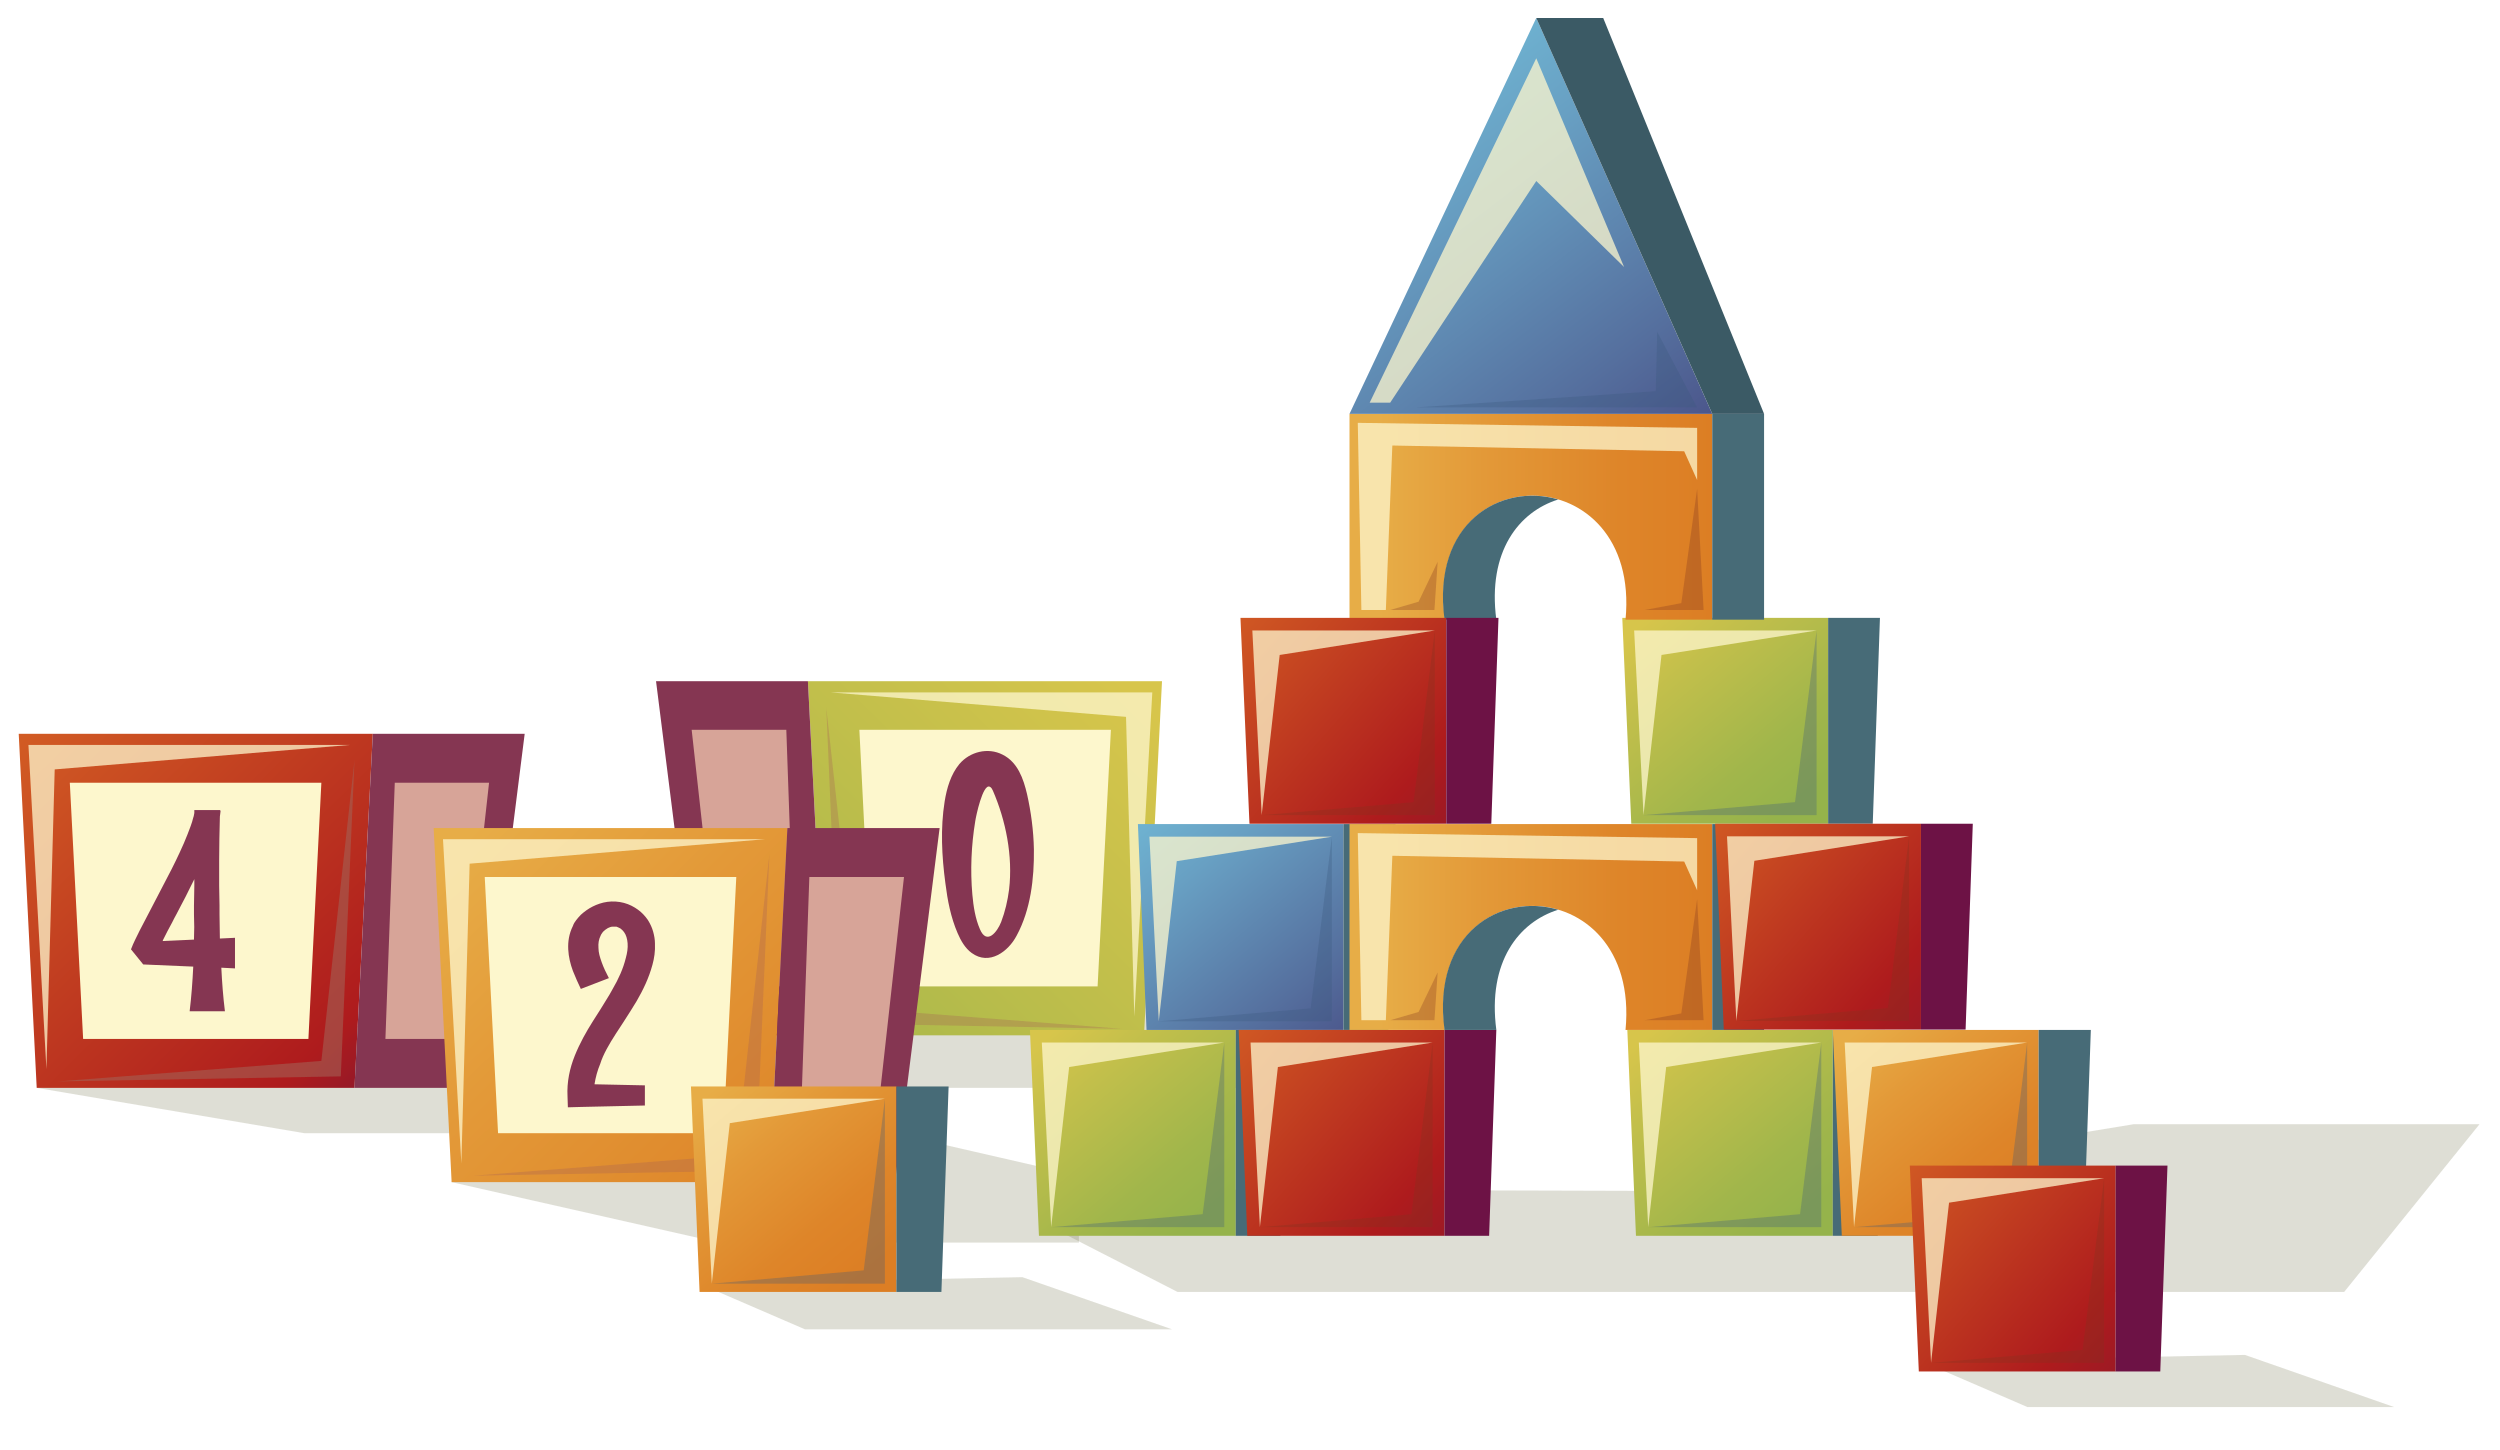<?xml version="1.0" encoding="utf-8"?>
<!-- Generator: Adobe Illustrator 23.0.4, SVG Export Plug-In . SVG Version: 6.00 Build 0)  -->
<svg version="1.1" id="Capa_1" xmlns="http://www.w3.org/2000/svg" xmlns:xlink="http://www.w3.org/1999/xlink" x="0px" y="0px"
	 viewBox="0 0 694.7 403" style="enable-background:new 0 0 694.7 403;" xml:space="preserve">
<style type="text/css">
	.st0{display:none;}
	.st1{display:inline;fill:#88EEFF;}
	.st2{opacity:0.25;fill:#7D7E58;}
	.st3{fill:url(#SVGID_1_);}
	.st4{fill:#FDF7CD;}
	.st5{fill:#853652;}
	.st6{fill:#D7A498;}
	.st7{filter:url(#Adobe_OpacityMaskFilter);}
	.st8{filter:url(#Adobe_OpacityMaskFilter_1_);}
	.st9{mask:url(#SVGID_2_);fill:url(#SVGID_3_);}
	.st10{opacity:0.75;fill:url(#SVGID_4_);}
	.st11{opacity:0.3;fill:#A36054;}
	.st12{fill:url(#SVGID_5_);}
	.st13{filter:url(#Adobe_OpacityMaskFilter_2_);}
	.st14{filter:url(#Adobe_OpacityMaskFilter_3_);}
	.st15{mask:url(#SVGID_6_);fill:url(#SVGID_7_);}
	.st16{opacity:0.75;fill:url(#SVGID_8_);}
	.st17{opacity:0.6;fill:#A36054;}
	.st18{fill:url(#SVGID_9_);}
	.st19{filter:url(#Adobe_OpacityMaskFilter_4_);}
	.st20{filter:url(#Adobe_OpacityMaskFilter_5_);}
	.st21{mask:url(#SVGID_10_);fill:url(#SVGID_11_);}
	.st22{opacity:0.75;fill:url(#SVGID_12_);}
	.st23{fill:url(#SVGID_13_);}
	.st24{fill:#476B77;}
	.st25{filter:url(#Adobe_OpacityMaskFilter_6_);}
	.st26{filter:url(#Adobe_OpacityMaskFilter_7_);}
	.st27{mask:url(#SVGID_14_);fill:url(#SVGID_15_);}
	.st28{opacity:0.75;fill:url(#SVGID_16_);}
	.st29{opacity:0.3;fill:#3A577B;}
	.st30{fill:url(#SVGID_17_);}
	.st31{filter:url(#Adobe_OpacityMaskFilter_8_);}
	.st32{filter:url(#Adobe_OpacityMaskFilter_9_);}
	.st33{mask:url(#SVGID_18_);fill:url(#SVGID_19_);}
	.st34{opacity:0.75;fill:url(#SVGID_20_);}
	.st35{fill:url(#SVGID_21_);}
	.st36{fill:#6D1245;}
	.st37{filter:url(#Adobe_OpacityMaskFilter_10_);}
	.st38{filter:url(#Adobe_OpacityMaskFilter_11_);}
	.st39{mask:url(#SVGID_22_);fill:url(#SVGID_23_);}
	.st40{opacity:0.75;fill:url(#SVGID_24_);}
	.st41{opacity:0.3;fill:#803520;}
	.st42{fill:url(#SVGID_25_);}
	.st43{filter:url(#Adobe_OpacityMaskFilter_12_);}
	.st44{filter:url(#Adobe_OpacityMaskFilter_13_);}
	.st45{mask:url(#SVGID_26_);fill:url(#SVGID_27_);}
	.st46{opacity:0.75;fill:url(#SVGID_28_);}
	.st47{fill:url(#SVGID_29_);}
	.st48{filter:url(#Adobe_OpacityMaskFilter_14_);}
	.st49{filter:url(#Adobe_OpacityMaskFilter_15_);}
	.st50{mask:url(#SVGID_30_);fill:url(#SVGID_31_);}
	.st51{opacity:0.75;fill:url(#SVGID_32_);}
	.st52{fill:url(#SVGID_33_);}
	.st53{filter:url(#Adobe_OpacityMaskFilter_16_);}
	.st54{filter:url(#Adobe_OpacityMaskFilter_17_);}
	.st55{mask:url(#SVGID_34_);fill:url(#SVGID_35_);}
	.st56{opacity:0.75;fill:url(#SVGID_36_);}
	.st57{fill:url(#SVGID_37_);}
	.st58{filter:url(#Adobe_OpacityMaskFilter_18_);}
	.st59{filter:url(#Adobe_OpacityMaskFilter_19_);}
	.st60{mask:url(#SVGID_38_);fill:url(#SVGID_39_);}
	.st61{opacity:0.75;fill:url(#SVGID_40_);}
	.st62{fill:url(#SVGID_41_);}
	.st63{filter:url(#Adobe_OpacityMaskFilter_20_);}
	.st64{filter:url(#Adobe_OpacityMaskFilter_21_);}
	.st65{mask:url(#SVGID_42_);fill:url(#SVGID_43_);}
	.st66{opacity:0.75;fill:url(#SVGID_44_);}
	.st67{fill:url(#SVGID_45_);}
	.st68{filter:url(#Adobe_OpacityMaskFilter_22_);}
	.st69{filter:url(#Adobe_OpacityMaskFilter_23_);}
	.st70{mask:url(#SVGID_46_);fill:url(#SVGID_47_);}
	.st71{opacity:0.75;fill:url(#SVGID_48_);}
	.st72{fill:url(#SVGID_49_);}
	.st73{filter:url(#Adobe_OpacityMaskFilter_24_);}
	.st74{filter:url(#Adobe_OpacityMaskFilter_25_);}
	.st75{mask:url(#SVGID_50_);fill:url(#SVGID_51_);}
	.st76{opacity:0.75;fill:url(#SVGID_52_);}
	.st77{fill:url(#SVGID_53_);}
	.st78{fill:#3B5A65;}
	.st79{filter:url(#Adobe_OpacityMaskFilter_26_);}
	.st80{filter:url(#Adobe_OpacityMaskFilter_27_);}
	.st81{mask:url(#SVGID_54_);fill:url(#SVGID_55_);}
	.st82{opacity:0.75;fill:url(#SVGID_56_);}
	.st83{fill:url(#SVGID_57_);}
	.st84{filter:url(#Adobe_OpacityMaskFilter_28_);}
	.st85{filter:url(#Adobe_OpacityMaskFilter_29_);}
	.st86{mask:url(#SVGID_58_);fill:url(#SVGID_59_);}
	.st87{opacity:0.75;fill:url(#SVGID_60_);}
	.st88{fill:url(#SVGID_61_);}
	.st89{filter:url(#Adobe_OpacityMaskFilter_30_);}
	.st90{filter:url(#Adobe_OpacityMaskFilter_31_);}
	.st91{mask:url(#SVGID_62_);fill:url(#SVGID_63_);}
	.st92{opacity:0.75;fill:url(#SVGID_64_);}
</style>
<g id="BACKGROUND" class="st0">
	<path class="st1" d="M558.6-20.5h-727.9c-5.9,0-10.7,5.2-10.7,11.6V467c0,6.4,4.8,11.6,10.7,11.6h727.9c5.9,0,10.7-5.2,10.7-11.6
		V-9C569.3-15.3,564.5-20.5,558.6-20.5z"/>
</g>
<g id="DESIGNED_BY_FREEPIK">
</g>
<polygon class="st2" points="10.2,302.3 84.6,314.9 128.4,314.9 125.5,328.5 199.8,345.3 299.8,345.3 299.8,326.7 218.8,308.1 
	222.4,302.3 350,302.3 350,281.1 295,266.7 164.4,284 45.3,285.9 "/>
<g>
	
		<linearGradient id="SVGID_1_" gradientUnits="userSpaceOnUse" x1="-104.846" y1="182.095" x2="29.418" y2="318.052" gradientTransform="matrix(-1 0 0 1 222.062 0)">
		<stop  offset="8.333330e-02" style="stop-color:#D7C54B"/>
		<stop  offset="0.555" style="stop-color:#B7BC4B"/>
		<stop  offset="1" style="stop-color:#95B34B"/>
	</linearGradient>
	<polygon class="st3" points="229.6,287.7 317.9,287.7 322.9,189.3 224.5,189.3 	"/>
	<polygon class="st4" points="305,274.1 308.7,202.8 238.8,202.8 242.4,274.1 	"/>
	<polygon class="st5" points="224.5,189.3 182.3,189.3 194.7,287.7 229.6,287.7 	"/>
	<polygon class="st6" points="218.5,202.8 221,274.1 200.1,274.1 192.2,202.8 	"/>
	<defs>
		<filter id="Adobe_OpacityMaskFilter" filterUnits="userSpaceOnUse" x="230.8" y="192.4" width="89.4" height="90.1">
			<feFlood  style="flood-color:white;flood-opacity:1" result="back"/>
			<feBlend  in="SourceGraphic" in2="back" mode="normal"/>
		</filter>
	</defs>
	<mask maskUnits="userSpaceOnUse" x="230.8" y="192.4" width="89.4" height="90.1" id="SVGID_2_">
		<g class="st7">
			<defs>
				<filter id="Adobe_OpacityMaskFilter_1_" filterUnits="userSpaceOnUse" x="230.8" y="192.4" width="89.4" height="90.1">
					<feFlood  style="flood-color:white;flood-opacity:1" result="back"/>
					<feBlend  in="SourceGraphic" in2="back" mode="normal"/>
				</filter>
			</defs>
			<mask maskUnits="userSpaceOnUse" x="230.8" y="192.4" width="89.4" height="90.1" id="SVGID_2_">
				<g class="st8">
				</g>
			</mask>
			
				<linearGradient id="SVGID_3_" gradientUnits="userSpaceOnUse" x1="-108.206" y1="173.224" x2="-41.71" y2="247.767" gradientTransform="matrix(-1 0 0 1 222.062 0)">
				<stop  offset="0" style="stop-color:#FFFFFF"/>
				<stop  offset="1" style="stop-color:#000000"/>
			</linearGradient>
			<polygon class="st9" points="320.2,192.4 315.2,282.5 312.9,199.2 230.8,192.4 			"/>
		</g>
	</mask>
	
		<linearGradient id="SVGID_4_" gradientUnits="userSpaceOnUse" x1="-108.206" y1="173.224" x2="-41.71" y2="247.767" gradientTransform="matrix(-1 0 0 1 222.062 0)">
		<stop  offset="0" style="stop-color:#FDF7CD"/>
		<stop  offset="1" style="stop-color:#FDF7CD"/>
	</linearGradient>
	<polygon class="st10" points="320.2,192.4 315.2,282.5 312.9,199.2 230.8,192.4 	"/>
	<polygon class="st11" points="229.6,196.6 233.4,284.4 311.9,285.9 238.8,280.2 	"/>
	<path class="st5" d="M287.3,236c-0.1-5.2-0.8-10.4-1.9-15.3c-1-4.3-2.6-8.9-6.8-11c-4.1-2.1-9.1-0.8-12,2.6
		c-2.4,2.9-3.5,6.7-4.1,10.4c-1.2,7.5-0.8,15.2,0.2,22.7c0.6,4.8,1.5,9.5,3.4,13.9c0.9,2.1,2.1,4.2,3.9,5.5
		c4.9,3.6,10.2-0.4,12.5-4.8C286.4,252.8,287.4,244.1,287.3,236z M280.4,247.2c-0.4,3.1-1.1,6.1-2.2,9c-1.1,2.8-4,6.5-5.9,2
		c-1.3-3-1.8-6.3-2.1-9.6c-0.6-6.8-0.3-13.7,0.8-20.4c0.2-1.4,2.1-10.4,4-9.6c0.5,0.2,0.7,0.7,0.9,1.1
		C279.5,228,281.5,237.9,280.4,247.2z"/>
</g>
<g>
	
		<linearGradient id="SVGID_5_" gradientUnits="userSpaceOnUse" x1="-1128.65" y1="196.718" x2="-994.387" y2="332.675" gradientTransform="matrix(1 0 0 1 1129.848 0)">
		<stop  offset="0" style="stop-color:#D46024"/>
		<stop  offset="0.675" style="stop-color:#AE1B1D"/>
		<stop  offset="0.896" style="stop-color:#68153B"/>
	</linearGradient>
	<polygon class="st12" points="98.5,302.3 10.2,302.3 5.2,203.9 103.6,203.9 	"/>
	<polygon class="st4" points="23.1,288.7 19.4,217.5 89.3,217.5 85.7,288.7 	"/>
	<polygon class="st5" points="103.6,203.9 145.8,203.9 133.4,302.3 98.5,302.3 	"/>
	<polygon class="st6" points="109.7,217.5 107.1,288.7 128,288.7 135.9,217.5 	"/>
	<defs>
		<filter id="Adobe_OpacityMaskFilter_2_" filterUnits="userSpaceOnUse" x="7.9" y="207" width="89.4" height="90.1">
			<feFlood  style="flood-color:white;flood-opacity:1" result="back"/>
			<feBlend  in="SourceGraphic" in2="back" mode="normal"/>
		</filter>
	</defs>
	<mask maskUnits="userSpaceOnUse" x="7.9" y="207" width="89.4" height="90.1" id="SVGID_6_">
		<g class="st13">
			<defs>
				<filter id="Adobe_OpacityMaskFilter_3_" filterUnits="userSpaceOnUse" x="7.9" y="207" width="89.4" height="90.1">
					<feFlood  style="flood-color:white;flood-opacity:1" result="back"/>
					<feBlend  in="SourceGraphic" in2="back" mode="normal"/>
				</filter>
			</defs>
			<mask maskUnits="userSpaceOnUse" x="7.9" y="207" width="89.4" height="90.1" id="SVGID_6_">
				<g class="st14">
				</g>
			</mask>
			
				<linearGradient id="SVGID_7_" gradientUnits="userSpaceOnUse" x1="-1132.011" y1="187.847" x2="-1065.515" y2="262.39" gradientTransform="matrix(1 0 0 1 1129.848 0)">
				<stop  offset="0" style="stop-color:#FFFFFF"/>
				<stop  offset="1" style="stop-color:#000000"/>
			</linearGradient>
			<polygon class="st15" points="7.9,207 12.9,297.1 15.2,213.8 97.3,207 			"/>
		</g>
	</mask>
	
		<linearGradient id="SVGID_8_" gradientUnits="userSpaceOnUse" x1="-1132.011" y1="187.847" x2="-1065.515" y2="262.39" gradientTransform="matrix(1 0 0 1 1129.848 0)">
		<stop  offset="0" style="stop-color:#FDF7CD"/>
		<stop  offset="1" style="stop-color:#FDF7CD"/>
	</linearGradient>
	<polygon class="st16" points="7.9,207 12.9,297.1 15.2,213.8 97.3,207 	"/>
	<polygon class="st17" points="98.5,211.3 94.7,299.1 16.2,300.5 89.3,294.8 	"/>
	<path class="st5" d="M65.2,260.6l-4.1,0.2c0-2.2-0.1-4.5-0.1-6.7l0-2.5l-0.1-5.5l0-7c0-4.1,0.1-8.1,0.2-12.2c0.1-0.5,0.1-1,0.2-1.6
		l-0.1,0c0-0.1,0-0.1,0-0.2h-7.2c0,0.3,0,0.6,0,0.8c-0.1,0.4-0.1,0.8-0.3,1.3c-0.2,0.8-0.4,1.5-0.7,2.3c-0.6,1.6-1.2,3.2-1.9,4.8
		c-1.4,3.2-3,6.5-4.7,9.7c-1.3,2.5-2.6,5-3.9,7.5l-1.3,2.5c-0.8,1.5-1.6,3.1-2.4,4.6c-0.8,1.7-1.7,3.3-2.4,5.2l0,0l3.4,4.2l13.9,0.6
		c-0.2,4.1-0.5,8.3-1,12.4h9.8c-0.5-4-0.8-8-1-12.1l3.8,0.2V260.6z M53.9,261.1l-8.7,0.4c0-0.1,0.1-0.2,0.1-0.3
		c0.8-1.6,1.6-3.2,2.5-4.8c0.4-0.8,0.8-1.6,1.2-2.3l1.3-2.5c0.9-1.6,1.7-3.3,2.5-4.9c0.4-0.8,0.8-1.6,1.2-2.4l0,1.8l-0.1,5.5l0,2.5
		C54,256.4,54,258.8,53.9,261.1z"/>
</g>
<g>
	
		<linearGradient id="SVGID_9_" gradientUnits="userSpaceOnUse" x1="-1013.367" y1="222.913" x2="-879.104" y2="358.871" gradientTransform="matrix(1 0 0 1 1129.848 0)">
		<stop  offset="8.333330e-02" style="stop-color:#E7AD47"/>
		<stop  offset="0.371" style="stop-color:#E39938"/>
		<stop  offset="0.746" style="stop-color:#DE8529"/>
		<stop  offset="1" style="stop-color:#DC7E24"/>
	</linearGradient>
	<polygon class="st18" points="213.8,328.5 125.5,328.5 120.5,230.1 218.8,230.1 	"/>
	<polygon class="st4" points="138.4,314.9 134.7,243.7 204.6,243.7 201,314.9 	"/>
	<polygon class="st5" points="218.8,230.1 261.1,230.1 248.7,328.5 213.8,328.5 	"/>
	<polygon class="st6" points="224.9,243.7 222.4,314.9 243.3,314.9 251.2,243.7 	"/>
	<defs>
		<filter id="Adobe_OpacityMaskFilter_4_" filterUnits="userSpaceOnUse" x="123.1" y="233.2" width="89.4" height="90.1">
			<feFlood  style="flood-color:white;flood-opacity:1" result="back"/>
			<feBlend  in="SourceGraphic" in2="back" mode="normal"/>
		</filter>
	</defs>
	<mask maskUnits="userSpaceOnUse" x="123.1" y="233.2" width="89.4" height="90.1" id="SVGID_10_">
		<g class="st19">
			<defs>
				<filter id="Adobe_OpacityMaskFilter_5_" filterUnits="userSpaceOnUse" x="123.1" y="233.2" width="89.4" height="90.1">
					<feFlood  style="flood-color:white;flood-opacity:1" result="back"/>
					<feBlend  in="SourceGraphic" in2="back" mode="normal"/>
				</filter>
			</defs>
			<mask maskUnits="userSpaceOnUse" x="123.1" y="233.2" width="89.4" height="90.1" id="SVGID_10_">
				<g class="st20">
				</g>
			</mask>
			
				<linearGradient id="SVGID_11_" gradientUnits="userSpaceOnUse" x1="-1016.728" y1="214.042" x2="-950.232" y2="288.586" gradientTransform="matrix(1 0 0 1 1129.848 0)">
				<stop  offset="0" style="stop-color:#FFFFFF"/>
				<stop  offset="1" style="stop-color:#000000"/>
			</linearGradient>
			<polygon class="st21" points="123.1,233.2 128.2,323.3 130.5,240 212.6,233.2 			"/>
		</g>
	</mask>
	
		<linearGradient id="SVGID_12_" gradientUnits="userSpaceOnUse" x1="-1016.728" y1="214.042" x2="-950.232" y2="288.586" gradientTransform="matrix(1 0 0 1 1129.848 0)">
		<stop  offset="0" style="stop-color:#FDF7CD"/>
		<stop  offset="1" style="stop-color:#FDF7CD"/>
	</linearGradient>
	<polygon class="st22" points="123.1,233.2 128.2,323.3 130.5,240 212.6,233.2 	"/>
	<polygon class="st11" points="213.8,237.4 210,325.3 131.5,326.7 204.6,321 	"/>
	<path class="st5" d="M171.1,287.3c1.4-2.1,2.8-4.3,4.2-6.5l1.6-2.6c1.8-3.1,3.4-6.4,4.4-10.1c0.5-1.8,0.8-3.8,0.7-5.9
		c0-1.1-0.2-2.2-0.5-3.3c-0.3-1.1-0.8-2.2-1.5-3.3c-0.7-1-1.6-2-2.7-2.8c-1.1-0.8-2.4-1.5-3.9-1.9c-1.5-0.4-3.1-0.5-4.6-0.3
		c-1.5,0.2-2.9,0.7-4.1,1.3c-1.2,0.6-2.3,1.4-3.3,2.3c-0.5,0.5-0.9,1-1.3,1.5c-0.4,0.5-0.7,1-0.9,1.6c-1.1,2.2-1.4,4.4-1.3,6.5
		c0.1,2.1,0.6,4.1,1.3,6c0.7,1.8,1.5,3.5,2.2,5l7.8-3c-0.8-1.5-1.5-3-2-4.4c-0.5-1.4-0.9-2.7-0.9-4c-0.1-1.3,0.1-2.4,0.6-3.4
		c0.1-0.2,0.2-0.5,0.4-0.7c0.1-0.2,0.3-0.4,0.4-0.5c0.3-0.3,0.7-0.6,1.2-0.9c0.4-0.2,0.9-0.4,1.3-0.4c0.4,0,0.7,0,1.1,0
		c0.3,0.1,0.7,0.3,1.1,0.5c0.4,0.3,0.7,0.6,1,1c0.6,0.8,0.9,1.9,1,3.1c0.1,1.3-0.1,2.7-0.5,4.1c-0.7,2.9-2,5.8-3.7,8.7
		c-0.5,1-1.1,1.9-1.7,2.9l-1.6,2.6c-0.7,1.1-1.4,2.2-2.1,3.3c-1.9,3-3.7,6.2-5.1,9.7c-1.4,3.5-2.2,7.3-2,11.2l0,0l0.1,3.1l3.6-0.1
		l17.8-0.4v-5.6l-14-0.3c0.3-1.9,0.8-3.8,1.6-5.7C167.6,293,169.3,290.1,171.1,287.3z"/>
</g>
<polygon class="st2" points="194.3,356.7 223.7,369.4 325.7,369.4 284.1,354.9 "/>
<polygon class="st2" points="534,378.3 563.4,391 665.3,391 623.8,376.5 "/>
<polygon class="st2" points="292.1,341 327.2,359 651.4,359 689,312.4 592.9,312.4 479.4,331 313.3,330.5 "/>
<g>
	<g>
		
			<linearGradient id="SVGID_13_" gradientUnits="userSpaceOnUse" x1="-1049.184" y1="282.019" x2="-1002.552" y2="338.088" gradientTransform="matrix(1 0 0 1 1337.938 0)">
			<stop  offset="8.333330e-02" style="stop-color:#D7C54B"/>
			<stop  offset="0.325" style="stop-color:#C2BF4B"/>
			<stop  offset="0.76" style="stop-color:#A1B64B"/>
			<stop  offset="1" style="stop-color:#95B34B"/>
		</linearGradient>
		<polygon class="st23" points="343.4,343.4 288.7,343.4 286.2,286.2 343.4,286.2 		"/>
		<polygon class="st24" points="343.4,286.2 357.8,286.2 355.8,343.4 343.4,343.4 		"/>
		<defs>
			<filter id="Adobe_OpacityMaskFilter_6_" filterUnits="userSpaceOnUse" x="289.5" y="289.7" width="50.7" height="51.3">
				<feFlood  style="flood-color:white;flood-opacity:1" result="back"/>
				<feBlend  in="SourceGraphic" in2="back" mode="normal"/>
			</filter>
		</defs>
		<mask maskUnits="userSpaceOnUse" x="289.5" y="289.7" width="50.7" height="51.3" id="SVGID_14_">
			<g class="st25">
				<defs>
					<filter id="Adobe_OpacityMaskFilter_7_" filterUnits="userSpaceOnUse" x="289.5" y="289.7" width="50.7" height="51.3">
						<feFlood  style="flood-color:white;flood-opacity:1" result="back"/>
						<feBlend  in="SourceGraphic" in2="back" mode="normal"/>
					</filter>
				</defs>
				<mask maskUnits="userSpaceOnUse" x="289.5" y="289.7" width="50.7" height="51.3" id="SVGID_14_">
					<g class="st26">
					</g>
				</mask>
				
					<linearGradient id="SVGID_15_" gradientUnits="userSpaceOnUse" x1="-1066.811" y1="264.863" x2="-1005.399" y2="333.769" gradientTransform="matrix(1 0 0 1 1337.938 0)">
					<stop  offset="0.127" style="stop-color:#FFFFFF"/>
					<stop  offset="0.176" style="stop-color:#ECECEC"/>
					<stop  offset="0.445" style="stop-color:#888888"/>
					<stop  offset="0.661" style="stop-color:#3F3F3F"/>
					<stop  offset="0.816" style="stop-color:#111111"/>
					<stop  offset="0.893" style="stop-color:#000000"/>
				</linearGradient>
				<polygon class="st27" points="292.1,341 289.5,289.7 340.2,289.7 297.1,296.5 				"/>
			</g>
		</mask>
		
			<linearGradient id="SVGID_16_" gradientUnits="userSpaceOnUse" x1="-1066.811" y1="264.863" x2="-1005.399" y2="333.769" gradientTransform="matrix(1 0 0 1 1337.938 0)">
			<stop  offset="0.127" style="stop-color:#FDF7CD"/>
			<stop  offset="0.893" style="stop-color:#FDF7CD"/>
		</linearGradient>
		<polygon class="st28" points="292.1,341 289.5,289.7 340.2,289.7 297.1,296.5 		"/>
		<polygon class="st29" points="340.2,289.7 340.2,341 292.1,341 334.2,337.4 		"/>
	</g>
	<g>
		
			<linearGradient id="SVGID_17_" gradientUnits="userSpaceOnUse" x1="-1019.241" y1="224.84" x2="-955.311" y2="301.708" gradientTransform="matrix(1 0 0 1 1337.938 0)">
			<stop  offset="0" style="stop-color:#6FB4D2"/>
			<stop  offset="0.216" style="stop-color:#68A0C3"/>
			<stop  offset="0.651" style="stop-color:#556F9E"/>
			<stop  offset="1" style="stop-color:#44437D"/>
		</linearGradient>
		<polygon class="st30" points="373.3,286.2 318.6,286.2 316.2,229 373.3,229 		"/>
		<polygon class="st24" points="373.3,229 387.8,229 385.8,286.2 373.3,286.2 		"/>
		<defs>
			<filter id="Adobe_OpacityMaskFilter_8_" filterUnits="userSpaceOnUse" x="319.4" y="232.5" width="50.7" height="51.3">
				<feFlood  style="flood-color:white;flood-opacity:1" result="back"/>
				<feBlend  in="SourceGraphic" in2="back" mode="normal"/>
			</filter>
		</defs>
		<mask maskUnits="userSpaceOnUse" x="319.4" y="232.5" width="50.7" height="51.3" id="SVGID_18_">
			<g class="st31">
				<defs>
					<filter id="Adobe_OpacityMaskFilter_9_" filterUnits="userSpaceOnUse" x="319.4" y="232.5" width="50.7" height="51.3">
						<feFlood  style="flood-color:white;flood-opacity:1" result="back"/>
						<feBlend  in="SourceGraphic" in2="back" mode="normal"/>
					</filter>
				</defs>
				<mask maskUnits="userSpaceOnUse" x="319.4" y="232.5" width="50.7" height="51.3" id="SVGID_18_">
					<g class="st32">
					</g>
				</mask>
				
					<linearGradient id="SVGID_19_" gradientUnits="userSpaceOnUse" x1="-1036.868" y1="207.684" x2="-975.456" y2="276.59" gradientTransform="matrix(1 0 0 1 1337.938 0)">
					<stop  offset="0.127" style="stop-color:#FFFFFF"/>
					<stop  offset="0.176" style="stop-color:#ECECEC"/>
					<stop  offset="0.445" style="stop-color:#888888"/>
					<stop  offset="0.661" style="stop-color:#3F3F3F"/>
					<stop  offset="0.816" style="stop-color:#111111"/>
					<stop  offset="0.893" style="stop-color:#000000"/>
				</linearGradient>
				<polygon class="st33" points="322,283.8 319.4,232.5 370.1,232.5 327,239.3 				"/>
			</g>
		</mask>
		
			<linearGradient id="SVGID_20_" gradientUnits="userSpaceOnUse" x1="-1036.868" y1="207.684" x2="-975.456" y2="276.59" gradientTransform="matrix(1 0 0 1 1337.938 0)">
			<stop  offset="0.127" style="stop-color:#FDF7CD"/>
			<stop  offset="0.893" style="stop-color:#FDF7CD"/>
		</linearGradient>
		<polygon class="st34" points="322,283.8 319.4,232.5 370.1,232.5 327,239.3 		"/>
		<polygon class="st29" points="370.1,232.5 370.1,283.8 322,283.8 364.2,280.2 		"/>
	</g>
	<g>
		
			<linearGradient id="SVGID_21_" gradientUnits="userSpaceOnUse" x1="-1001.364" y1="281.874" x2="-897.275" y2="373.472" gradientTransform="matrix(1 0 0 1 1337.938 0)">
			<stop  offset="0" style="stop-color:#D46024"/>
			<stop  offset="0.532" style="stop-color:#AE1B1D"/>
			<stop  offset="1" style="stop-color:#68153B"/>
		</linearGradient>
		<polygon class="st35" points="401.4,343.4 346.6,343.4 344.2,286.2 401.4,286.2 		"/>
		<polygon class="st36" points="401.4,286.2 415.8,286.2 413.8,343.4 401.4,343.4 		"/>
		<defs>
			<filter id="Adobe_OpacityMaskFilter_10_" filterUnits="userSpaceOnUse" x="347.5" y="289.7" width="50.7" height="51.3">
				<feFlood  style="flood-color:white;flood-opacity:1" result="back"/>
				<feBlend  in="SourceGraphic" in2="back" mode="normal"/>
			</filter>
		</defs>
		<mask maskUnits="userSpaceOnUse" x="347.5" y="289.7" width="50.7" height="51.3" id="SVGID_22_">
			<g class="st37">
				<defs>
					<filter id="Adobe_OpacityMaskFilter_11_" filterUnits="userSpaceOnUse" x="347.5" y="289.7" width="50.7" height="51.3">
						<feFlood  style="flood-color:white;flood-opacity:1" result="back"/>
						<feBlend  in="SourceGraphic" in2="back" mode="normal"/>
					</filter>
				</defs>
				<mask maskUnits="userSpaceOnUse" x="347.5" y="289.7" width="50.7" height="51.3" id="SVGID_22_">
					<g class="st38">
					</g>
				</mask>
				
					<linearGradient id="SVGID_23_" gradientUnits="userSpaceOnUse" x1="-1008.834" y1="264.863" x2="-947.422" y2="333.769" gradientTransform="matrix(1 0 0 1 1337.938 0)">
					<stop  offset="0.127" style="stop-color:#FFFFFF"/>
					<stop  offset="0.176" style="stop-color:#ECECEC"/>
					<stop  offset="0.445" style="stop-color:#888888"/>
					<stop  offset="0.661" style="stop-color:#3F3F3F"/>
					<stop  offset="0.816" style="stop-color:#111111"/>
					<stop  offset="0.893" style="stop-color:#000000"/>
				</linearGradient>
				<polygon class="st39" points="350.1,341 347.5,289.7 398.1,289.7 355.1,296.5 				"/>
			</g>
		</mask>
		
			<linearGradient id="SVGID_24_" gradientUnits="userSpaceOnUse" x1="-1008.834" y1="264.863" x2="-947.422" y2="333.769" gradientTransform="matrix(1 0 0 1 1337.938 0)">
			<stop  offset="0.127" style="stop-color:#FDF7CD"/>
			<stop  offset="0.893" style="stop-color:#FDF7CD"/>
		</linearGradient>
		<polygon class="st40" points="350.1,341 347.5,289.7 398.1,289.7 355.1,296.5 		"/>
		<polygon class="st41" points="398.1,289.7 398.1,341 350.1,341 392.2,337.4 		"/>
	</g>
	<g>
		
			<linearGradient id="SVGID_25_" gradientUnits="userSpaceOnUse" x1="-883.233" y1="282.019" x2="-836.601" y2="338.088" gradientTransform="matrix(1 0 0 1 1337.938 0)">
			<stop  offset="8.333330e-02" style="stop-color:#D7C54B"/>
			<stop  offset="0.325" style="stop-color:#C2BF4B"/>
			<stop  offset="0.76" style="stop-color:#A1B64B"/>
			<stop  offset="1" style="stop-color:#95B34B"/>
		</linearGradient>
		<polygon class="st42" points="509.3,343.4 454.6,343.4 452.2,286.2 509.3,286.2 		"/>
		<polygon class="st24" points="509.3,286.2 523.8,286.2 521.8,343.4 509.3,343.4 		"/>
		<defs>
			<filter id="Adobe_OpacityMaskFilter_12_" filterUnits="userSpaceOnUse" x="455.4" y="289.7" width="50.7" height="51.3">
				<feFlood  style="flood-color:white;flood-opacity:1" result="back"/>
				<feBlend  in="SourceGraphic" in2="back" mode="normal"/>
			</filter>
		</defs>
		<mask maskUnits="userSpaceOnUse" x="455.4" y="289.7" width="50.7" height="51.3" id="SVGID_26_">
			<g class="st43">
				<defs>
					<filter id="Adobe_OpacityMaskFilter_13_" filterUnits="userSpaceOnUse" x="455.4" y="289.7" width="50.7" height="51.3">
						<feFlood  style="flood-color:white;flood-opacity:1" result="back"/>
						<feBlend  in="SourceGraphic" in2="back" mode="normal"/>
					</filter>
				</defs>
				<mask maskUnits="userSpaceOnUse" x="455.4" y="289.7" width="50.7" height="51.3" id="SVGID_26_">
					<g class="st44">
					</g>
				</mask>
				
					<linearGradient id="SVGID_27_" gradientUnits="userSpaceOnUse" x1="-900.86" y1="264.863" x2="-839.448" y2="333.769" gradientTransform="matrix(1 0 0 1 1337.938 0)">
					<stop  offset="0.127" style="stop-color:#FFFFFF"/>
					<stop  offset="0.176" style="stop-color:#ECECEC"/>
					<stop  offset="0.445" style="stop-color:#888888"/>
					<stop  offset="0.661" style="stop-color:#3F3F3F"/>
					<stop  offset="0.816" style="stop-color:#111111"/>
					<stop  offset="0.893" style="stop-color:#000000"/>
				</linearGradient>
				<polygon class="st45" points="458,341 455.4,289.7 506.1,289.7 463,296.5 				"/>
			</g>
		</mask>
		
			<linearGradient id="SVGID_28_" gradientUnits="userSpaceOnUse" x1="-900.86" y1="264.863" x2="-839.448" y2="333.769" gradientTransform="matrix(1 0 0 1 1337.938 0)">
			<stop  offset="0.127" style="stop-color:#FDF7CD"/>
			<stop  offset="0.893" style="stop-color:#FDF7CD"/>
		</linearGradient>
		<polygon class="st46" points="458,341 455.4,289.7 506.1,289.7 463,296.5 		"/>
		<polygon class="st29" points="506.1,289.7 506.1,341 458,341 500.2,337.4 		"/>
	</g>
	<g>
		
			<linearGradient id="SVGID_29_" gradientUnits="userSpaceOnUse" x1="-884.586" y1="167.531" x2="-837.955" y2="223.6" gradientTransform="matrix(1 0 0 1 1337.938 0)">
			<stop  offset="8.333330e-02" style="stop-color:#D7C54B"/>
			<stop  offset="0.325" style="stop-color:#C2BF4B"/>
			<stop  offset="0.76" style="stop-color:#A1B64B"/>
			<stop  offset="1" style="stop-color:#95B34B"/>
		</linearGradient>
		<polygon class="st47" points="508,228.9 453.3,228.9 450.8,171.7 508,171.7 		"/>
		<polygon class="st24" points="508,171.7 522.4,171.7 520.4,228.9 508,228.9 		"/>
		<defs>
			<filter id="Adobe_OpacityMaskFilter_14_" filterUnits="userSpaceOnUse" x="454.1" y="175.2" width="50.7" height="51.3">
				<feFlood  style="flood-color:white;flood-opacity:1" result="back"/>
				<feBlend  in="SourceGraphic" in2="back" mode="normal"/>
			</filter>
		</defs>
		<mask maskUnits="userSpaceOnUse" x="454.1" y="175.2" width="50.7" height="51.3" id="SVGID_30_">
			<g class="st48">
				<defs>
					<filter id="Adobe_OpacityMaskFilter_15_" filterUnits="userSpaceOnUse" x="454.1" y="175.2" width="50.7" height="51.3">
						<feFlood  style="flood-color:white;flood-opacity:1" result="back"/>
						<feBlend  in="SourceGraphic" in2="back" mode="normal"/>
					</filter>
				</defs>
				<mask maskUnits="userSpaceOnUse" x="454.1" y="175.2" width="50.7" height="51.3" id="SVGID_30_">
					<g class="st49">
					</g>
				</mask>
				
					<linearGradient id="SVGID_31_" gradientUnits="userSpaceOnUse" x1="-902.213" y1="150.375" x2="-840.801" y2="219.281" gradientTransform="matrix(1 0 0 1 1337.938 0)">
					<stop  offset="0.127" style="stop-color:#FFFFFF"/>
					<stop  offset="0.176" style="stop-color:#ECECEC"/>
					<stop  offset="0.445" style="stop-color:#888888"/>
					<stop  offset="0.661" style="stop-color:#3F3F3F"/>
					<stop  offset="0.816" style="stop-color:#111111"/>
					<stop  offset="0.893" style="stop-color:#000000"/>
				</linearGradient>
				<polygon class="st50" points="456.7,226.5 454.1,175.2 504.8,175.2 461.7,182 				"/>
			</g>
		</mask>
		
			<linearGradient id="SVGID_32_" gradientUnits="userSpaceOnUse" x1="-902.213" y1="150.375" x2="-840.801" y2="219.281" gradientTransform="matrix(1 0 0 1 1337.938 0)">
			<stop  offset="0.127" style="stop-color:#FDF7CD"/>
			<stop  offset="0.893" style="stop-color:#FDF7CD"/>
		</linearGradient>
		<polygon class="st51" points="456.7,226.5 454.1,175.2 504.8,175.2 461.7,182 		"/>
		<polygon class="st29" points="504.8,175.2 504.8,226.5 456.7,226.5 498.8,222.9 		"/>
	</g>
	<g>
		
			<linearGradient id="SVGID_33_" gradientUnits="userSpaceOnUse" x1="-962.934" y1="257.634" x2="-862.178" y2="257.634" gradientTransform="matrix(1 0 0 1 1337.938 0)">
			<stop  offset="8.333330e-02" style="stop-color:#E7AD47"/>
			<stop  offset="0.371" style="stop-color:#E39938"/>
			<stop  offset="0.746" style="stop-color:#DE8529"/>
			<stop  offset="1" style="stop-color:#DC7E24"/>
		</linearGradient>
		<path class="st52" d="M475.8,286.2h-24.1c4.4-45.7-56.3-46.2-50.2,0H375V229h100.8V286.2z"/>
		<path class="st24" d="M415.8,286.2h-14.4c-3.6-27.1,15.8-38.1,31.6-33.4C422.1,256.2,413.3,267.2,415.8,286.2z M475.8,229v57.2
			h14.4V229H475.8z"/>
		<defs>
			<filter id="Adobe_OpacityMaskFilter_16_" filterUnits="userSpaceOnUse" x="377.3" y="231.5" width="94.3" height="51.9">
				<feFlood  style="flood-color:white;flood-opacity:1" result="back"/>
				<feBlend  in="SourceGraphic" in2="back" mode="normal"/>
			</filter>
		</defs>
		<mask maskUnits="userSpaceOnUse" x="377.3" y="231.5" width="94.3" height="51.9" id="SVGID_34_">
			<g class="st53">
				<defs>
					<filter id="Adobe_OpacityMaskFilter_17_" filterUnits="userSpaceOnUse" x="377.3" y="231.5" width="94.3" height="51.9">
						<feFlood  style="flood-color:white;flood-opacity:1" result="back"/>
						<feBlend  in="SourceGraphic" in2="back" mode="normal"/>
					</filter>
				</defs>
				<mask maskUnits="userSpaceOnUse" x="377.3" y="231.5" width="94.3" height="51.9" id="SVGID_34_">
					<g class="st54">
					</g>
				</mask>
				
					<linearGradient id="SVGID_35_" gradientUnits="userSpaceOnUse" x1="-996.621" y1="211.84" x2="-854.314" y2="290.678" gradientTransform="matrix(1 0 0 1 1337.938 0)">
					<stop  offset="0.127" style="stop-color:#FFFFFF"/>
					<stop  offset="0.176" style="stop-color:#ECECEC"/>
					<stop  offset="0.445" style="stop-color:#888888"/>
					<stop  offset="0.661" style="stop-color:#3F3F3F"/>
					<stop  offset="0.816" style="stop-color:#111111"/>
					<stop  offset="0.893" style="stop-color:#000000"/>
				</linearGradient>
				<polygon class="st55" points="378.3,283.5 377.3,231.5 471.6,232.9 471.6,247.4 468,239.4 386.9,237.8 385.1,283.5 				"/>
			</g>
		</mask>
		
			<linearGradient id="SVGID_36_" gradientUnits="userSpaceOnUse" x1="-996.621" y1="211.84" x2="-854.314" y2="290.678" gradientTransform="matrix(1 0 0 1 1337.938 0)">
			<stop  offset="0.127" style="stop-color:#FDF7CD"/>
			<stop  offset="0.893" style="stop-color:#FDF7CD"/>
		</linearGradient>
		<polygon class="st56" points="378.3,283.5 377.3,231.5 471.6,232.9 471.6,247.4 468,239.4 386.9,237.8 385.1,283.5 		"/>
		<polygon class="st41" points="471.6,249.8 473.4,283.5 457,283.5 467.2,281.6 		"/>
		<polygon class="st41" points="399.5,270.2 398.6,283.5 386.3,283.5 394.2,281.2 		"/>
	</g>
	<g>
		
			<linearGradient id="SVGID_37_" gradientUnits="userSpaceOnUse" x1="-962.934" y1="143.627" x2="-862.178" y2="143.627" gradientTransform="matrix(1 0 0 1 1337.938 0)">
			<stop  offset="8.333330e-02" style="stop-color:#E7AD47"/>
			<stop  offset="0.371" style="stop-color:#E39938"/>
			<stop  offset="0.746" style="stop-color:#DE8529"/>
			<stop  offset="1" style="stop-color:#DC7E24"/>
		</linearGradient>
		<path class="st57" d="M475.8,172.2h-24.1c4.4-45.7-56.3-46.2-50.2,0H375V115h100.8V172.2z"/>
		<path class="st24" d="M415.8,172.2h-14.4c-3.6-27.1,15.8-38.1,31.6-33.4C422.1,142.2,413.3,153.2,415.8,172.2z M475.8,115v57.2
			h14.4V115H475.8z"/>
		<defs>
			<filter id="Adobe_OpacityMaskFilter_18_" filterUnits="userSpaceOnUse" x="377.3" y="117.5" width="94.3" height="51.9">
				<feFlood  style="flood-color:white;flood-opacity:1" result="back"/>
				<feBlend  in="SourceGraphic" in2="back" mode="normal"/>
			</filter>
		</defs>
		<mask maskUnits="userSpaceOnUse" x="377.3" y="117.5" width="94.3" height="51.9" id="SVGID_38_">
			<g class="st58">
				<defs>
					<filter id="Adobe_OpacityMaskFilter_19_" filterUnits="userSpaceOnUse" x="377.3" y="117.5" width="94.3" height="51.9">
						<feFlood  style="flood-color:white;flood-opacity:1" result="back"/>
						<feBlend  in="SourceGraphic" in2="back" mode="normal"/>
					</filter>
				</defs>
				<mask maskUnits="userSpaceOnUse" x="377.3" y="117.5" width="94.3" height="51.9" id="SVGID_38_">
					<g class="st59">
					</g>
				</mask>
				
					<linearGradient id="SVGID_39_" gradientUnits="userSpaceOnUse" x1="-996.621" y1="97.833" x2="-854.315" y2="176.671" gradientTransform="matrix(1 0 0 1 1337.938 0)">
					<stop  offset="0.127" style="stop-color:#FFFFFF"/>
					<stop  offset="0.176" style="stop-color:#ECECEC"/>
					<stop  offset="0.445" style="stop-color:#888888"/>
					<stop  offset="0.661" style="stop-color:#3F3F3F"/>
					<stop  offset="0.816" style="stop-color:#111111"/>
					<stop  offset="0.893" style="stop-color:#000000"/>
				</linearGradient>
				<polygon class="st60" points="378.3,169.5 377.3,117.5 471.6,118.9 471.6,133.4 468,125.4 386.9,123.8 385.1,169.5 				"/>
			</g>
		</mask>
		
			<linearGradient id="SVGID_40_" gradientUnits="userSpaceOnUse" x1="-996.621" y1="97.833" x2="-854.315" y2="176.671" gradientTransform="matrix(1 0 0 1 1337.938 0)">
			<stop  offset="0.127" style="stop-color:#FDF7CD"/>
			<stop  offset="0.893" style="stop-color:#FDF7CD"/>
		</linearGradient>
		<polygon class="st61" points="378.3,169.5 377.3,117.5 471.6,118.9 471.6,133.4 468,125.4 386.9,123.8 385.1,169.5 		"/>
		<polygon class="st41" points="471.6,135.8 473.4,169.5 457,169.5 467.2,167.6 		"/>
		<polygon class="st41" points="399.5,156.1 398.6,169.5 386.3,169.5 394.2,167.2 		"/>
	</g>
	<g>
		
			<linearGradient id="SVGID_41_" gradientUnits="userSpaceOnUse" x1="-868.964" y1="224.565" x2="-764.875" y2="316.163" gradientTransform="matrix(1 0 0 1 1337.938 0)">
			<stop  offset="0" style="stop-color:#D46024"/>
			<stop  offset="0.532" style="stop-color:#AE1B1D"/>
			<stop  offset="1" style="stop-color:#68153B"/>
		</linearGradient>
		<polygon class="st62" points="533.8,286.1 479,286.1 476.6,228.9 533.8,228.9 		"/>
		<polygon class="st36" points="533.8,228.9 548.2,228.9 546.2,286.1 533.8,286.1 		"/>
		<defs>
			<filter id="Adobe_OpacityMaskFilter_20_" filterUnits="userSpaceOnUse" x="479.9" y="232.4" width="50.7" height="51.3">
				<feFlood  style="flood-color:white;flood-opacity:1" result="back"/>
				<feBlend  in="SourceGraphic" in2="back" mode="normal"/>
			</filter>
		</defs>
		<mask maskUnits="userSpaceOnUse" x="479.9" y="232.4" width="50.7" height="51.3" id="SVGID_42_">
			<g class="st63">
				<defs>
					<filter id="Adobe_OpacityMaskFilter_21_" filterUnits="userSpaceOnUse" x="479.9" y="232.4" width="50.7" height="51.3">
						<feFlood  style="flood-color:white;flood-opacity:1" result="back"/>
						<feBlend  in="SourceGraphic" in2="back" mode="normal"/>
					</filter>
				</defs>
				<mask maskUnits="userSpaceOnUse" x="479.9" y="232.4" width="50.7" height="51.3" id="SVGID_42_">
					<g class="st64">
					</g>
				</mask>
				
					<linearGradient id="SVGID_43_" gradientUnits="userSpaceOnUse" x1="-876.434" y1="207.554" x2="-815.022" y2="276.46" gradientTransform="matrix(1 0 0 1 1337.938 0)">
					<stop  offset="0.127" style="stop-color:#FFFFFF"/>
					<stop  offset="0.176" style="stop-color:#ECECEC"/>
					<stop  offset="0.445" style="stop-color:#888888"/>
					<stop  offset="0.661" style="stop-color:#3F3F3F"/>
					<stop  offset="0.816" style="stop-color:#111111"/>
					<stop  offset="0.893" style="stop-color:#000000"/>
				</linearGradient>
				<polygon class="st65" points="482.5,283.7 479.9,232.4 530.5,232.4 487.5,239.2 				"/>
			</g>
		</mask>
		
			<linearGradient id="SVGID_44_" gradientUnits="userSpaceOnUse" x1="-876.434" y1="207.554" x2="-815.022" y2="276.46" gradientTransform="matrix(1 0 0 1 1337.938 0)">
			<stop  offset="0.127" style="stop-color:#FDF7CD"/>
			<stop  offset="0.893" style="stop-color:#FDF7CD"/>
		</linearGradient>
		<polygon class="st66" points="482.5,283.7 479.9,232.4 530.5,232.4 487.5,239.2 		"/>
		<polygon class="st41" points="530.5,232.4 530.5,283.7 482.5,283.7 524.6,280.1 		"/>
	</g>
	<g>
		
			<linearGradient id="SVGID_45_" gradientUnits="userSpaceOnUse" x1="-1000.808" y1="167.386" x2="-896.72" y2="258.983" gradientTransform="matrix(1 0 0 1 1337.938 0)">
			<stop  offset="0" style="stop-color:#D46024"/>
			<stop  offset="0.532" style="stop-color:#AE1B1D"/>
			<stop  offset="1" style="stop-color:#68153B"/>
		</linearGradient>
		<polygon class="st67" points="401.9,228.9 347.2,228.9 344.7,171.7 401.9,171.7 		"/>
		<polygon class="st36" points="401.9,171.7 416.4,171.7 414.4,228.9 401.9,228.9 		"/>
		<defs>
			<filter id="Adobe_OpacityMaskFilter_22_" filterUnits="userSpaceOnUse" x="348" y="175.2" width="50.7" height="51.3">
				<feFlood  style="flood-color:white;flood-opacity:1" result="back"/>
				<feBlend  in="SourceGraphic" in2="back" mode="normal"/>
			</filter>
		</defs>
		<mask maskUnits="userSpaceOnUse" x="348" y="175.2" width="50.7" height="51.3" id="SVGID_46_">
			<g class="st68">
				<defs>
					<filter id="Adobe_OpacityMaskFilter_23_" filterUnits="userSpaceOnUse" x="348" y="175.2" width="50.7" height="51.3">
						<feFlood  style="flood-color:white;flood-opacity:1" result="back"/>
						<feBlend  in="SourceGraphic" in2="back" mode="normal"/>
					</filter>
				</defs>
				<mask maskUnits="userSpaceOnUse" x="348" y="175.2" width="50.7" height="51.3" id="SVGID_46_">
					<g class="st69">
					</g>
				</mask>
				
					<linearGradient id="SVGID_47_" gradientUnits="userSpaceOnUse" x1="-1008.279" y1="150.375" x2="-946.867" y2="219.281" gradientTransform="matrix(1 0 0 1 1337.938 0)">
					<stop  offset="0.127" style="stop-color:#FFFFFF"/>
					<stop  offset="0.176" style="stop-color:#ECECEC"/>
					<stop  offset="0.445" style="stop-color:#888888"/>
					<stop  offset="0.661" style="stop-color:#3F3F3F"/>
					<stop  offset="0.816" style="stop-color:#111111"/>
					<stop  offset="0.893" style="stop-color:#000000"/>
				</linearGradient>
				<polygon class="st70" points="350.6,226.5 348,175.2 398.7,175.2 355.6,182 				"/>
			</g>
		</mask>
		
			<linearGradient id="SVGID_48_" gradientUnits="userSpaceOnUse" x1="-1008.279" y1="150.375" x2="-946.867" y2="219.281" gradientTransform="matrix(1 0 0 1 1337.938 0)">
			<stop  offset="0.127" style="stop-color:#FDF7CD"/>
			<stop  offset="0.893" style="stop-color:#FDF7CD"/>
		</linearGradient>
		<polygon class="st71" points="350.6,226.5 348,175.2 398.7,175.2 355.6,182 		"/>
		<polygon class="st41" points="398.7,175.2 398.7,226.5 350.6,226.5 392.8,222.9 		"/>
	</g>
	<g>
		
			<linearGradient id="SVGID_49_" gradientUnits="userSpaceOnUse" x1="-826.054" y1="282.019" x2="-779.423" y2="338.088" gradientTransform="matrix(1 0 0 1 1337.938 0)">
			<stop  offset="8.333330e-02" style="stop-color:#E7AD47"/>
			<stop  offset="0.371" style="stop-color:#E39938"/>
			<stop  offset="0.746" style="stop-color:#DE8529"/>
			<stop  offset="1" style="stop-color:#DC7E24"/>
		</linearGradient>
		<polygon class="st72" points="566.5,343.4 511.8,343.4 509.3,286.2 566.5,286.2 		"/>
		<polygon class="st24" points="566.5,286.2 581,286.2 579,343.4 566.5,343.4 		"/>
		<defs>
			<filter id="Adobe_OpacityMaskFilter_24_" filterUnits="userSpaceOnUse" x="512.6" y="289.7" width="50.7" height="51.3">
				<feFlood  style="flood-color:white;flood-opacity:1" result="back"/>
				<feBlend  in="SourceGraphic" in2="back" mode="normal"/>
			</filter>
		</defs>
		<mask maskUnits="userSpaceOnUse" x="512.6" y="289.7" width="50.7" height="51.3" id="SVGID_50_">
			<g class="st73">
				<defs>
					<filter id="Adobe_OpacityMaskFilter_25_" filterUnits="userSpaceOnUse" x="512.6" y="289.7" width="50.7" height="51.3">
						<feFlood  style="flood-color:white;flood-opacity:1" result="back"/>
						<feBlend  in="SourceGraphic" in2="back" mode="normal"/>
					</filter>
				</defs>
				<mask maskUnits="userSpaceOnUse" x="512.6" y="289.7" width="50.7" height="51.3" id="SVGID_50_">
					<g class="st74">
					</g>
				</mask>
				
					<linearGradient id="SVGID_51_" gradientUnits="userSpaceOnUse" x1="-843.681" y1="264.863" x2="-782.269" y2="333.769" gradientTransform="matrix(1 0 0 1 1337.938 0)">
					<stop  offset="0.127" style="stop-color:#FFFFFF"/>
					<stop  offset="0.176" style="stop-color:#ECECEC"/>
					<stop  offset="0.445" style="stop-color:#888888"/>
					<stop  offset="0.661" style="stop-color:#3F3F3F"/>
					<stop  offset="0.816" style="stop-color:#111111"/>
					<stop  offset="0.893" style="stop-color:#000000"/>
				</linearGradient>
				<polygon class="st75" points="515.2,341 512.6,289.7 563.3,289.7 520.2,296.5 				"/>
			</g>
		</mask>
		
			<linearGradient id="SVGID_52_" gradientUnits="userSpaceOnUse" x1="-843.681" y1="264.863" x2="-782.269" y2="333.769" gradientTransform="matrix(1 0 0 1 1337.938 0)">
			<stop  offset="0.127" style="stop-color:#FDF7CD"/>
			<stop  offset="0.893" style="stop-color:#FDF7CD"/>
		</linearGradient>
		<polygon class="st76" points="515.2,341 512.6,289.7 563.3,289.7 520.2,296.5 		"/>
		<polygon class="st29" points="563.3,289.7 563.3,341 515.2,341 557.4,337.4 		"/>
	</g>
	<g>
		
			<linearGradient id="SVGID_53_" gradientUnits="userSpaceOnUse" x1="-957.47" y1="33.27" x2="-869.203" y2="148.6" gradientTransform="matrix(1 0 0 1 1337.938 0)">
			<stop  offset="0" style="stop-color:#6FB4D2"/>
			<stop  offset="0.216" style="stop-color:#68A0C3"/>
			<stop  offset="0.651" style="stop-color:#556F9E"/>
			<stop  offset="1" style="stop-color:#44437D"/>
		</linearGradient>
		<polygon class="st77" points="375,115 426.9,5 475.8,115 		"/>
		<polygon class="st78" points="426.9,5 445.5,5 490.2,115 475.8,115 		"/>
		<defs>
			<filter id="Adobe_OpacityMaskFilter_26_" filterUnits="userSpaceOnUse" x="380.6" y="16.2" width="70.8" height="95.8">
				<feFlood  style="flood-color:white;flood-opacity:1" result="back"/>
				<feBlend  in="SourceGraphic" in2="back" mode="normal"/>
			</filter>
		</defs>
		<mask maskUnits="userSpaceOnUse" x="380.6" y="16.2" width="70.8" height="95.8" id="SVGID_54_">
			<g class="st79">
				<defs>
					<filter id="Adobe_OpacityMaskFilter_27_" filterUnits="userSpaceOnUse" x="380.6" y="16.2" width="70.8" height="95.8">
						<feFlood  style="flood-color:white;flood-opacity:1" result="back"/>
						<feBlend  in="SourceGraphic" in2="back" mode="normal"/>
					</filter>
				</defs>
				<mask maskUnits="userSpaceOnUse" x="380.6" y="16.2" width="70.8" height="95.8" id="SVGID_54_">
					<g class="st80">
					</g>
				</mask>
				
					<linearGradient id="SVGID_55_" gradientUnits="userSpaceOnUse" x1="-966.785" y1="30.507" x2="-881.526" y2="118.282" gradientTransform="matrix(1 0 0 1 1337.938 0)">
					<stop  offset="0.127" style="stop-color:#FFFFFF"/>
					<stop  offset="0.176" style="stop-color:#ECECEC"/>
					<stop  offset="0.445" style="stop-color:#888888"/>
					<stop  offset="0.661" style="stop-color:#3F3F3F"/>
					<stop  offset="0.816" style="stop-color:#111111"/>
					<stop  offset="0.893" style="stop-color:#000000"/>
				</linearGradient>
				<polygon class="st81" points="426.9,16.2 451.3,74.2 426.9,50.3 386.3,111.9 380.6,111.9 				"/>
			</g>
		</mask>
		
			<linearGradient id="SVGID_56_" gradientUnits="userSpaceOnUse" x1="-966.785" y1="30.507" x2="-881.526" y2="118.282" gradientTransform="matrix(1 0 0 1 1337.938 0)">
			<stop  offset="0.127" style="stop-color:#FDF7CD"/>
			<stop  offset="0.893" style="stop-color:#FDF7CD"/>
		</linearGradient>
		<polygon class="st82" points="426.9,16.2 451.3,74.2 426.9,50.3 386.3,111.9 380.6,111.9 		"/>
		<polygon class="st29" points="460.5,92.2 471.6,113.2 393.5,113.2 460.1,108.7 		"/>
	</g>
</g>
<g>
	
		<linearGradient id="SVGID_57_" gradientUnits="userSpaceOnUse" x1="-1143.443" y1="297.665" x2="-1096.812" y2="353.734" gradientTransform="matrix(1 0 0 1 1337.938 0)">
		<stop  offset="8.333330e-02" style="stop-color:#E7AD47"/>
		<stop  offset="0.371" style="stop-color:#E39938"/>
		<stop  offset="0.746" style="stop-color:#DE8529"/>
		<stop  offset="1" style="stop-color:#DC7E24"/>
	</linearGradient>
	<polygon class="st83" points="249.1,359 194.4,359 192,301.9 249.1,301.9 	"/>
	<polygon class="st24" points="249.1,301.9 263.6,301.9 261.6,359 249.1,359 	"/>
	<defs>
		<filter id="Adobe_OpacityMaskFilter_28_" filterUnits="userSpaceOnUse" x="195.2" y="305.3" width="50.7" height="51.3">
			<feFlood  style="flood-color:white;flood-opacity:1" result="back"/>
			<feBlend  in="SourceGraphic" in2="back" mode="normal"/>
		</filter>
	</defs>
	<mask maskUnits="userSpaceOnUse" x="195.2" y="305.3" width="50.7" height="51.3" id="SVGID_58_">
		<g class="st84">
			<defs>
				<filter id="Adobe_OpacityMaskFilter_29_" filterUnits="userSpaceOnUse" x="195.2" y="305.3" width="50.7" height="51.3">
					<feFlood  style="flood-color:white;flood-opacity:1" result="back"/>
					<feBlend  in="SourceGraphic" in2="back" mode="normal"/>
				</filter>
			</defs>
			<mask maskUnits="userSpaceOnUse" x="195.2" y="305.3" width="50.7" height="51.3" id="SVGID_58_">
				<g class="st85">
				</g>
			</mask>
			
				<linearGradient id="SVGID_59_" gradientUnits="userSpaceOnUse" x1="-1161.07" y1="280.509" x2="-1099.658" y2="349.415" gradientTransform="matrix(1 0 0 1 1337.938 0)">
				<stop  offset="0.127" style="stop-color:#FFFFFF"/>
				<stop  offset="0.176" style="stop-color:#ECECEC"/>
				<stop  offset="0.445" style="stop-color:#888888"/>
				<stop  offset="0.661" style="stop-color:#3F3F3F"/>
				<stop  offset="0.816" style="stop-color:#111111"/>
				<stop  offset="0.893" style="stop-color:#000000"/>
			</linearGradient>
			<polygon class="st86" points="197.8,356.7 195.2,305.3 245.9,305.3 202.8,312.1 			"/>
		</g>
	</mask>
	
		<linearGradient id="SVGID_60_" gradientUnits="userSpaceOnUse" x1="-1161.07" y1="280.509" x2="-1099.658" y2="349.415" gradientTransform="matrix(1 0 0 1 1337.938 0)">
		<stop  offset="0.127" style="stop-color:#FDF7CD"/>
		<stop  offset="0.893" style="stop-color:#FDF7CD"/>
	</linearGradient>
	<polygon class="st87" points="197.8,356.7 195.2,305.3 245.9,305.3 202.8,312.1 	"/>
	<polygon class="st29" points="245.9,305.3 245.9,356.7 197.8,356.7 240,353 	"/>
</g>
<g>
	
		<linearGradient id="SVGID_61_" gradientUnits="userSpaceOnUse" x1="-814.838" y1="319.595" x2="-710.75" y2="411.193" gradientTransform="matrix(1 0 0 1 1337.938 0)">
		<stop  offset="0" style="stop-color:#D46024"/>
		<stop  offset="0.532" style="stop-color:#AE1B1D"/>
		<stop  offset="1" style="stop-color:#68153B"/>
	</linearGradient>
	<polygon class="st88" points="587.9,381.1 533.2,381.1 530.7,323.9 587.9,323.9 	"/>
	<polygon class="st36" points="587.9,323.9 602.3,323.9 600.3,381.1 587.9,381.1 	"/>
	<defs>
		<filter id="Adobe_OpacityMaskFilter_30_" filterUnits="userSpaceOnUse" x="534" y="327.4" width="50.7" height="51.3">
			<feFlood  style="flood-color:white;flood-opacity:1" result="back"/>
			<feBlend  in="SourceGraphic" in2="back" mode="normal"/>
		</filter>
	</defs>
	<mask maskUnits="userSpaceOnUse" x="534" y="327.4" width="50.7" height="51.3" id="SVGID_62_">
		<g class="st89">
			<defs>
				<filter id="Adobe_OpacityMaskFilter_31_" filterUnits="userSpaceOnUse" x="534" y="327.4" width="50.7" height="51.3">
					<feFlood  style="flood-color:white;flood-opacity:1" result="back"/>
					<feBlend  in="SourceGraphic" in2="back" mode="normal"/>
				</filter>
			</defs>
			<mask maskUnits="userSpaceOnUse" x="534" y="327.4" width="50.7" height="51.3" id="SVGID_62_">
				<g class="st90">
				</g>
			</mask>
			
				<linearGradient id="SVGID_63_" gradientUnits="userSpaceOnUse" x1="-822.308" y1="302.584" x2="-760.896" y2="371.49" gradientTransform="matrix(1 0 0 1 1337.938 0)">
				<stop  offset="0.127" style="stop-color:#FFFFFF"/>
				<stop  offset="0.176" style="stop-color:#ECECEC"/>
				<stop  offset="0.445" style="stop-color:#888888"/>
				<stop  offset="0.661" style="stop-color:#3F3F3F"/>
				<stop  offset="0.816" style="stop-color:#111111"/>
				<stop  offset="0.893" style="stop-color:#000000"/>
			</linearGradient>
			<polygon class="st91" points="536.6,378.7 534,327.4 584.7,327.4 541.6,334.2 			"/>
		</g>
	</mask>
	
		<linearGradient id="SVGID_64_" gradientUnits="userSpaceOnUse" x1="-822.308" y1="302.584" x2="-760.896" y2="371.49" gradientTransform="matrix(1 0 0 1 1337.938 0)">
		<stop  offset="0.127" style="stop-color:#FDF7CD"/>
		<stop  offset="0.893" style="stop-color:#FDF7CD"/>
	</linearGradient>
	<polygon class="st92" points="536.6,378.7 534,327.4 584.7,327.4 541.6,334.2 	"/>
	<polygon class="st41" points="584.7,327.4 584.7,378.7 536.6,378.7 578.7,375.1 	"/>
</g>
</svg>
